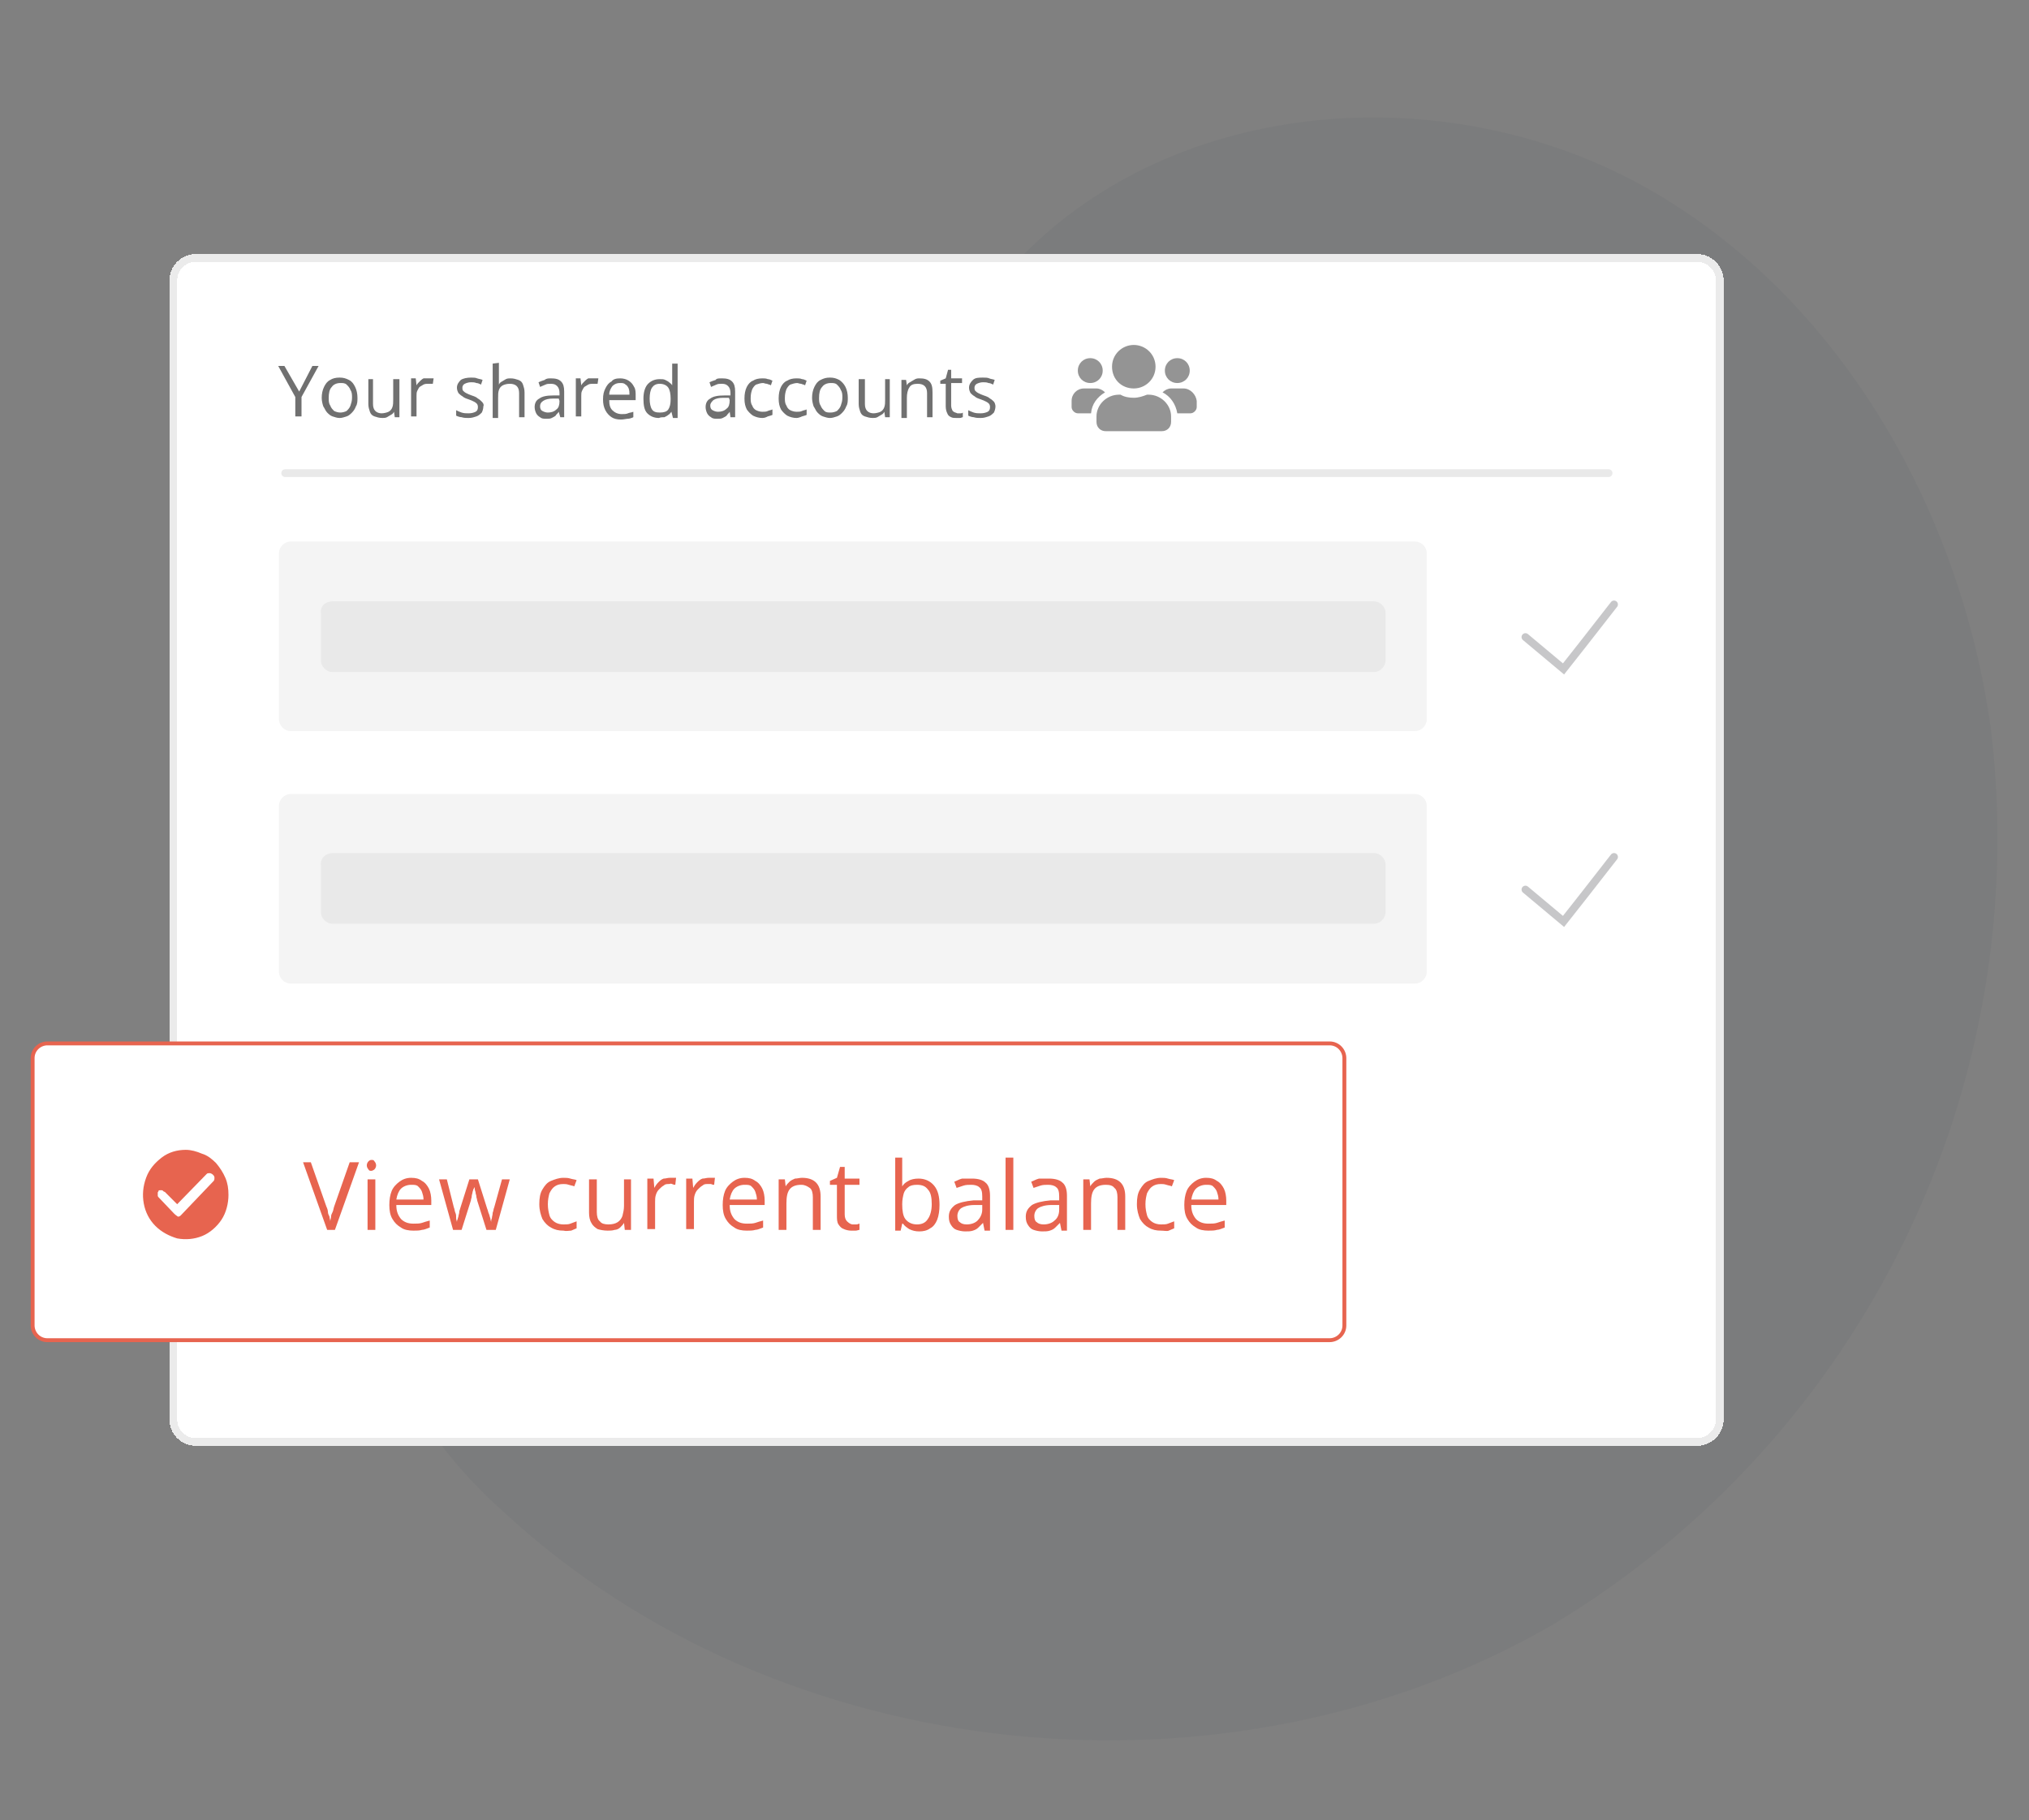 <?xml version="1.0" encoding="utf-8"?>
<!-- Generator: Adobe Illustrator 26.4.1, SVG Export Plug-In . SVG Version: 6.00 Build 0)  -->
<svg version="1.1" id="Layer_1" xmlns="http://www.w3.org/2000/svg" xmlns:xlink="http://www.w3.org/1999/xlink" x="0px" y="0px"
	 viewBox="0 0 261.1 234.3" style="enable-background:new 0 0 261.1 234.3;" xml:space="preserve">
<rect x="0" y="0" width="261.1" height="234.3" fill="#808080" stroke="none"/>
<style type="text/css">
	.st0{opacity:5.000000e-02;fill:#142A4B;}
	.st1{fill:#FFFFFF;}
	.st2{fill:#707070;}
	.st3{fill:none;stroke:#E9E9E9;stroke-linecap:round;}
	.st4{fill:#F4F4F4;}
	.st5{fill:#E9E9E9;}
	.st6{fill:none;stroke:#C7C7C9;stroke-linecap:round;}
	.st7{fill:#949494;}
	.st8{fill:none;stroke:#EBEBEB;}
	.st9{fill:#FFFFFF;stroke:#E7644F;stroke-width:0.5;}
	.st10{fill:#E7644F;}
</style>
<path class="st0" d="M77.5,96.2c9.6-8.4,18.5-17.6,26.7-27.3c9.5-12.4,17-25.9,28.3-36.9c20.5-19.9,54.6-21.8,79.4-7.8
	c24.8,14,40.4,41.4,44.3,69.7C261.7,140,239.7,185,200,209c-41.9,24.4-99.7,18.7-135.4-14.6c-10.8-9.6-17.8-22.8-19.4-37.2
	c-1.1-13.8,4.4-27.5,12.3-38.9C63.4,110.3,70.1,102.9,77.5,96.2L77.5,96.2z"/>
<g>
	<path class="st1" d="M25.4,34.1l192.9,0.8c1.5,0,2.6,1.5,2.6,3.3l-0.6,143.5c0,1.8-1.2,3.3-2.6,3.3l-192.9-0.8
		c-1.5,0-2.6-1.5-2.6-3.3l0.6-143.5C22.9,35.6,24,34.1,25.4,34.1z"/>
</g>
<path shape-rendering="crispEdges" class="st1" d="M25.2,33.1h193.2c1.7,0,3.1,1.4,3.1,3.1v146.6c0,1.7-1.4,3.1-3.1,3.1H25.2
	c-1.7,0-3.1-1.4-3.1-3.1V36.1C22.2,34.4,23.5,33.1,25.2,33.1z"/>
<path class="st2" d="M38.5,50.4l1.7-3.3H41l-2.2,4v2.5h-0.8v-2.5l-2.2-4h0.8L38.5,50.4L38.5,50.4z M46,51.2c0,0.4,0,0.8-0.2,1.1
	c-0.1,0.3-0.3,0.6-0.5,0.8c-0.2,0.2-0.4,0.4-0.7,0.5c-0.3,0.1-0.6,0.2-0.9,0.2c-0.3,0-0.6-0.1-0.9-0.2c-0.3-0.1-0.5-0.3-0.7-0.5
	c-0.2-0.2-0.3-0.5-0.5-0.8c-0.1-0.3-0.2-0.7-0.2-1.1c0-0.5,0.1-1,0.3-1.4s0.4-0.7,0.8-0.9c0.3-0.2,0.7-0.3,1.2-0.3
	c0.5,0,0.8,0.1,1.2,0.3s0.6,0.5,0.8,0.9S46,50.7,46,51.2L46,51.2z M42.3,51.2c0,0.4,0,0.7,0.2,1c0.1,0.3,0.3,0.5,0.5,0.7
	c0.2,0.1,0.5,0.2,0.8,0.2c0.3,0,0.6-0.1,0.8-0.2c0.2-0.2,0.4-0.4,0.5-0.7c0.1-0.3,0.2-0.6,0.2-1s0-0.7-0.2-1
	c-0.1-0.3-0.3-0.5-0.5-0.7s-0.5-0.2-0.8-0.2c-0.5,0-0.9,0.2-1.1,0.5C42.4,50.1,42.3,50.6,42.3,51.2L42.3,51.2z M51.4,48.8v4.9h-0.6
	L50.7,53h0c-0.1,0.2-0.2,0.3-0.4,0.4c-0.2,0.1-0.3,0.2-0.5,0.3c-0.2,0.1-0.4,0.1-0.6,0.1c-0.4,0-0.7-0.1-1-0.2
	c-0.3-0.1-0.5-0.3-0.6-0.6c-0.1-0.3-0.2-0.6-0.2-1v-3.2H48v3.2c0,0.4,0.1,0.7,0.3,0.9s0.5,0.3,0.8,0.3s0.7-0.1,0.9-0.2
	c0.2-0.1,0.4-0.3,0.5-0.6c0.1-0.3,0.1-0.6,0.1-1v-2.6L51.4,48.8L51.4,48.8z M55.2,48.7c0.1,0,0.2,0,0.3,0c0.1,0,0.2,0,0.3,0
	l-0.1,0.7c-0.1,0-0.2,0-0.3,0c-0.1,0-0.2,0-0.3,0c-0.2,0-0.4,0-0.6,0.1c-0.2,0.1-0.3,0.2-0.5,0.3c-0.1,0.1-0.2,0.3-0.3,0.5
	c-0.1,0.2-0.1,0.4-0.1,0.7v2.6h-0.7v-4.9h0.6l0.1,0.9h0c0.1-0.2,0.2-0.3,0.4-0.5c0.1-0.1,0.3-0.3,0.5-0.4
	C54.7,48.7,55,48.7,55.2,48.7L55.2,48.7z M62.2,52.3c0,0.3-0.1,0.6-0.2,0.8c-0.2,0.2-0.4,0.4-0.7,0.5c-0.3,0.1-0.6,0.2-1,0.2
	c-0.3,0-0.6,0-0.9-0.1c-0.2,0-0.5-0.1-0.7-0.2v-0.7c0.2,0.1,0.4,0.2,0.7,0.3c0.3,0.1,0.6,0.1,0.9,0.1c0.4,0,0.7-0.1,0.9-0.2
	c0.2-0.1,0.3-0.3,0.3-0.6c0-0.1,0-0.2-0.1-0.4c-0.1-0.1-0.2-0.2-0.4-0.3c-0.2-0.1-0.4-0.2-0.7-0.3c-0.3-0.1-0.6-0.2-0.8-0.4
	c-0.2-0.1-0.4-0.3-0.5-0.4c-0.1-0.2-0.2-0.4-0.2-0.7c0-0.4,0.2-0.7,0.5-1c0.3-0.2,0.8-0.3,1.3-0.3c0.3,0,0.6,0,0.8,0.1
	c0.3,0.1,0.5,0.1,0.7,0.2l-0.2,0.6c-0.2-0.1-0.4-0.2-0.6-0.2c-0.2-0.1-0.5-0.1-0.7-0.1c-0.3,0-0.6,0.1-0.8,0.2
	c-0.2,0.1-0.3,0.3-0.3,0.5c0,0.1,0,0.3,0.1,0.4c0.1,0.1,0.2,0.2,0.4,0.3c0.2,0.1,0.4,0.2,0.7,0.3c0.3,0.1,0.6,0.2,0.8,0.4
	c0.2,0.1,0.4,0.3,0.5,0.4C62.2,51.9,62.3,52.1,62.2,52.3L62.2,52.3z M64.2,46.7v2.1c0,0.1,0,0.2,0,0.4s0,0.2,0,0.3h0
	c0.1-0.2,0.2-0.3,0.4-0.4c0.2-0.1,0.3-0.2,0.5-0.3s0.4-0.1,0.6-0.1c0.4,0,0.7,0.1,1,0.2c0.3,0.1,0.5,0.3,0.6,0.6
	c0.1,0.3,0.2,0.6,0.2,1v3.2h-0.7v-3.1c0-0.4-0.1-0.7-0.3-0.9s-0.5-0.3-0.9-0.3c-0.4,0-0.7,0.1-0.9,0.2c-0.2,0.1-0.4,0.3-0.5,0.6
	c-0.1,0.3-0.1,0.6-0.1,1v2.6h-0.7v-7L64.2,46.7L64.2,46.7z M70.9,48.7c0.6,0,1,0.1,1.3,0.4s0.4,0.7,0.4,1.3v3.3h-0.5L71.9,53h0
	c-0.1,0.2-0.3,0.3-0.4,0.5c-0.1,0.1-0.3,0.2-0.5,0.3c-0.2,0.1-0.4,0.1-0.7,0.1c-0.3,0-0.6,0-0.8-0.2c-0.2-0.1-0.4-0.3-0.5-0.5
	c-0.1-0.2-0.2-0.5-0.2-0.8c0-0.5,0.2-0.9,0.6-1.1c0.4-0.3,1-0.4,1.8-0.4l0.8,0v-0.3c0-0.4-0.1-0.7-0.3-0.9s-0.4-0.3-0.8-0.3
	c-0.3,0-0.5,0-0.7,0.1c-0.2,0.1-0.5,0.2-0.7,0.3l-0.2-0.6c0.2-0.1,0.5-0.2,0.8-0.3C70.3,48.7,70.6,48.7,70.9,48.7L70.9,48.7z
	 M71.9,51.3l-0.7,0c-0.6,0-1,0.1-1.3,0.3c-0.3,0.2-0.4,0.4-0.4,0.7c0,0.3,0.1,0.5,0.3,0.6c0.2,0.1,0.4,0.2,0.7,0.2
	c0.4,0,0.8-0.1,1.1-0.4c0.3-0.2,0.4-0.6,0.4-1.1L71.9,51.3L71.9,51.3z M76.4,48.7c0.1,0,0.2,0,0.3,0c0.1,0,0.2,0,0.3,0l-0.1,0.7
	c-0.1,0-0.2,0-0.3,0s-0.2,0-0.3,0c-0.2,0-0.4,0-0.6,0.1c-0.2,0.1-0.3,0.2-0.5,0.3c-0.1,0.1-0.2,0.3-0.3,0.5
	c-0.1,0.2-0.1,0.4-0.1,0.7v2.6h-0.7v-4.9h0.6l0.1,0.9h0c0.1-0.2,0.2-0.3,0.4-0.5c0.1-0.1,0.3-0.3,0.5-0.4
	C75.9,48.7,76.2,48.7,76.4,48.7L76.4,48.7z M79.8,48.7c0.4,0,0.8,0.1,1.1,0.3c0.3,0.2,0.5,0.4,0.7,0.8c0.2,0.3,0.2,0.7,0.2,1.2v0.5
	h-3.4c0,0.6,0.1,1,0.4,1.3c0.3,0.3,0.7,0.5,1.2,0.5c0.3,0,0.6,0,0.8-0.1c0.2-0.1,0.5-0.1,0.7-0.2v0.7c-0.2,0.1-0.5,0.2-0.7,0.2
	c-0.2,0-0.5,0.1-0.9,0.1c-0.5,0-0.9-0.1-1.2-0.3c-0.3-0.2-0.6-0.5-0.8-0.9c-0.2-0.4-0.3-0.8-0.3-1.4s0.1-1,0.3-1.4s0.4-0.7,0.8-0.9
	C78.9,48.8,79.3,48.7,79.8,48.7L79.8,48.7z M79.8,49.3c-0.4,0-0.7,0.1-1,0.4c-0.2,0.3-0.4,0.6-0.4,1.1H81c0-0.3,0-0.5-0.1-0.8
	c-0.1-0.2-0.2-0.4-0.4-0.5C80.3,49.3,80.1,49.3,79.8,49.3z M84.8,53.8c-0.6,0-1.1-0.2-1.5-0.6c-0.4-0.4-0.5-1.1-0.5-1.9
	s0.2-1.5,0.6-1.9c0.4-0.4,0.9-0.6,1.5-0.6c0.3,0,0.5,0,0.7,0.1c0.2,0.1,0.4,0.2,0.5,0.3c0.1,0.1,0.3,0.2,0.4,0.4h0
	c0-0.1,0-0.2,0-0.4c0-0.2,0-0.3,0-0.4v-2h0.7v7h-0.6L86.4,53h0c-0.1,0.1-0.2,0.3-0.4,0.4c-0.1,0.1-0.3,0.2-0.5,0.3
	C85.3,53.7,85,53.7,84.8,53.8L84.8,53.8z M84.9,53.1c0.5,0,0.9-0.1,1.1-0.4c0.2-0.3,0.3-0.7,0.3-1.3v-0.1c0-0.6-0.1-1.1-0.3-1.4
	c-0.2-0.3-0.6-0.5-1.1-0.5c-0.5,0-0.8,0.2-1,0.5c-0.2,0.3-0.3,0.8-0.3,1.4s0.1,1.1,0.3,1.4C84.1,53,84.4,53.1,84.9,53.1L84.9,53.1z
	 M92.9,48.7c0.6,0,1,0.1,1.3,0.4c0.3,0.3,0.4,0.7,0.4,1.3v3.3H94l-0.1-0.7h0c-0.1,0.2-0.3,0.3-0.4,0.5c-0.1,0.1-0.3,0.2-0.5,0.3
	s-0.4,0.1-0.7,0.1c-0.3,0-0.6,0-0.8-0.2c-0.2-0.1-0.4-0.3-0.5-0.5c-0.1-0.2-0.2-0.5-0.2-0.8c0-0.5,0.2-0.9,0.6-1.1
	c0.4-0.3,1-0.4,1.8-0.4l0.8,0v-0.3c0-0.4-0.1-0.7-0.3-0.9s-0.4-0.3-0.8-0.3c-0.3,0-0.5,0-0.7,0.1c-0.2,0.1-0.5,0.2-0.7,0.3l-0.2-0.6
	c0.2-0.1,0.5-0.2,0.8-0.3C92.2,48.7,92.5,48.7,92.9,48.7L92.9,48.7z M93.8,51.2l-0.7,0c-0.6,0-1,0.1-1.3,0.3
	c-0.2,0.2-0.4,0.4-0.4,0.7c0,0.3,0.1,0.5,0.3,0.6c0.2,0.1,0.4,0.2,0.7,0.2c0.4,0,0.8-0.1,1.1-0.4c0.3-0.2,0.4-0.6,0.4-1.1L93.8,51.2
	L93.8,51.2z M98.1,53.8c-0.4,0-0.8-0.1-1.2-0.3c-0.3-0.2-0.6-0.5-0.8-0.8c-0.2-0.4-0.3-0.8-0.3-1.4s0.1-1.1,0.3-1.5s0.5-0.7,0.8-0.8
	c0.3-0.2,0.7-0.3,1.2-0.3c0.2,0,0.5,0,0.7,0.1c0.2,0,0.4,0.1,0.6,0.2l-0.2,0.6c-0.1-0.1-0.3-0.1-0.5-0.2c-0.2,0-0.4-0.1-0.5-0.1
	c-0.3,0-0.6,0.1-0.9,0.2c-0.2,0.1-0.4,0.4-0.5,0.6c-0.1,0.3-0.2,0.6-0.2,1.1c0,0.4,0,0.7,0.2,1c0.1,0.3,0.3,0.5,0.5,0.6
	c0.2,0.1,0.5,0.2,0.8,0.2c0.3,0,0.5,0,0.7-0.1s0.4-0.1,0.6-0.2v0.7c-0.2,0.1-0.3,0.1-0.6,0.2C98.6,53.7,98.4,53.8,98.1,53.8
	L98.1,53.8z M102.5,53.8c-0.4,0-0.8-0.1-1.2-0.3c-0.3-0.2-0.6-0.5-0.8-0.8c-0.2-0.4-0.3-0.8-0.3-1.4s0.1-1.1,0.3-1.5
	c0.2-0.4,0.5-0.7,0.8-0.8c0.3-0.2,0.7-0.3,1.2-0.3c0.2,0,0.5,0,0.7,0.1c0.2,0,0.4,0.1,0.6,0.2l-0.2,0.6c-0.1-0.1-0.3-0.1-0.5-0.2
	c-0.2,0-0.4-0.1-0.5-0.1c-0.3,0-0.6,0.1-0.9,0.2c-0.2,0.1-0.4,0.4-0.5,0.6c-0.1,0.3-0.2,0.6-0.2,1.1c0,0.4,0,0.7,0.2,1
	c0.1,0.3,0.3,0.5,0.5,0.6c0.2,0.1,0.5,0.2,0.8,0.2c0.3,0,0.5,0,0.7-0.1s0.4-0.1,0.6-0.2v0.7c-0.2,0.1-0.3,0.1-0.6,0.2
	C103,53.7,102.7,53.8,102.5,53.8L102.5,53.8z M109.1,51.2c0,0.4,0,0.8-0.2,1.1c-0.1,0.3-0.3,0.6-0.5,0.8c-0.2,0.2-0.4,0.4-0.7,0.5
	c-0.3,0.1-0.6,0.2-0.9,0.2c-0.3,0-0.6-0.1-0.9-0.2c-0.3-0.1-0.5-0.3-0.7-0.5c-0.2-0.2-0.3-0.5-0.5-0.8c-0.1-0.3-0.2-0.7-0.2-1.1
	c0-0.5,0.1-1,0.3-1.4s0.4-0.7,0.8-0.9s0.7-0.3,1.2-0.3c0.5,0,0.8,0.1,1.2,0.3c0.3,0.2,0.6,0.5,0.8,0.9
	C109,50.2,109.1,50.7,109.1,51.2L109.1,51.2z M105.4,51.2c0,0.4,0,0.7,0.2,1c0.1,0.3,0.3,0.5,0.5,0.7c0.2,0.2,0.5,0.2,0.8,0.2
	s0.6-0.1,0.8-0.2c0.2-0.2,0.4-0.4,0.5-0.7c0.1-0.3,0.2-0.6,0.2-1c0-0.4,0-0.7-0.2-1c-0.1-0.3-0.3-0.5-0.5-0.7
	c-0.2-0.2-0.5-0.2-0.8-0.2c-0.5,0-0.9,0.2-1.1,0.5C105.5,50.1,105.4,50.6,105.4,51.2L105.4,51.2z M114.5,48.8v4.9h-0.6l-0.1-0.7h0
	c-0.1,0.2-0.2,0.3-0.4,0.4c-0.2,0.1-0.3,0.2-0.5,0.3c-0.2,0.1-0.4,0.1-0.6,0.1c-0.4,0-0.7-0.1-1-0.2c-0.3-0.1-0.5-0.3-0.6-0.6
	c-0.1-0.3-0.2-0.6-0.2-1v-3.2h0.8v3.2c0,0.4,0.1,0.7,0.3,0.9c0.2,0.2,0.5,0.3,0.8,0.3s0.7-0.1,0.9-0.2c0.2-0.1,0.4-0.3,0.5-0.6
	c0.1-0.3,0.1-0.6,0.1-1v-2.6L114.5,48.8L114.5,48.8z M118.3,48.7c0.6,0,1,0.1,1.3,0.4c0.3,0.3,0.4,0.7,0.4,1.4v3.2h-0.7v-3.1
	c0-0.4-0.1-0.7-0.3-0.9s-0.5-0.3-0.9-0.3c-0.5,0-0.9,0.1-1.1,0.5c-0.2,0.3-0.3,0.8-0.3,1.3v2.6H116v-4.9h0.6l0.1,0.7h0
	c0.1-0.2,0.2-0.3,0.4-0.4c0.2-0.1,0.3-0.2,0.5-0.3C117.9,48.7,118.1,48.7,118.3,48.7L118.3,48.7z M123.2,53.2c0.1,0,0.2,0,0.4,0
	c0.1,0,0.2,0,0.3-0.1v0.6c-0.1,0-0.2,0.1-0.4,0.1c-0.1,0-0.3,0-0.4,0c-0.3,0-0.5,0-0.7-0.1c-0.2-0.1-0.4-0.2-0.5-0.5
	c-0.1-0.2-0.2-0.5-0.2-0.9v-2.9H121V49l0.7-0.3l0.3-1.1h0.4v1.1h1.4v0.6h-1.4v2.9c0,0.3,0.1,0.5,0.2,0.7
	C122.8,53.1,123,53.1,123.2,53.2L123.2,53.2z M128.1,52.3c0,0.3-0.1,0.6-0.2,0.8c-0.2,0.2-0.4,0.4-0.7,0.5c-0.3,0.1-0.6,0.2-1,0.2
	c-0.3,0-0.6,0-0.9-0.1c-0.2,0-0.5-0.1-0.7-0.2v-0.7c0.2,0.1,0.4,0.2,0.7,0.3c0.3,0.1,0.6,0.1,0.9,0.1c0.4,0,0.7-0.1,0.9-0.2
	c0.2-0.1,0.3-0.3,0.3-0.6c0-0.1,0-0.2-0.1-0.4c-0.1-0.1-0.2-0.2-0.4-0.3c-0.2-0.1-0.4-0.2-0.7-0.3c-0.3-0.1-0.6-0.2-0.8-0.4
	c-0.2-0.1-0.4-0.3-0.5-0.4c-0.1-0.2-0.2-0.4-0.2-0.7c0-0.4,0.2-0.7,0.5-1s0.8-0.3,1.3-0.3c0.3,0,0.6,0,0.8,0.1s0.5,0.1,0.7,0.2
	l-0.2,0.6c-0.2-0.1-0.4-0.2-0.6-0.2c-0.2-0.1-0.5-0.1-0.7-0.1c-0.3,0-0.6,0.1-0.8,0.2c-0.2,0.1-0.3,0.3-0.3,0.5c0,0.1,0,0.3,0.1,0.4
	s0.2,0.2,0.4,0.3c0.2,0.1,0.4,0.2,0.7,0.3c0.3,0.1,0.6,0.2,0.8,0.4c0.2,0.1,0.4,0.3,0.5,0.4S128.1,52.1,128.1,52.3L128.1,52.3z"/>
<line class="st3" x1="36.7" y1="60.9" x2="207" y2="60.9"/>
<path class="st4" d="M37.4,69.7h144.7c0.8,0,1.5,0.7,1.5,1.5v21.4c0,0.8-0.7,1.5-1.5,1.5H37.4c-0.8,0-1.5-0.7-1.5-1.5V71.2
	C35.9,70.4,36.6,69.7,37.4,69.7z"/>
<path class="st5" d="M42.8,77.4h134c0.8,0,1.5,0.7,1.5,1.5V85c0,0.8-0.7,1.5-1.5,1.5h-134c-0.8,0-1.5-0.7-1.5-1.5v-6.1
	C41.2,78,41.9,77.4,42.8,77.4z"/>
<path class="st4" d="M37.4,102.2h144.7c0.8,0,1.5,0.7,1.5,1.5v21.4c0,0.8-0.7,1.5-1.5,1.5H37.4c-0.8,0-1.5-0.7-1.5-1.5v-21.4
	C35.9,102.9,36.6,102.2,37.4,102.2z"/>
<path class="st5" d="M42.8,109.8h134c0.8,0,1.5,0.7,1.5,1.5v6.1c0,0.8-0.7,1.5-1.5,1.5h-134c-0.8,0-1.5-0.7-1.5-1.5v-6.1
	C41.2,110.5,41.9,109.8,42.8,109.8z"/>
<path class="st6" d="M196.3,82l4.9,4.1l2.6-3.3l3.9-5"/>
<path class="st6" d="M196.3,114.5l4.9,4.1l2.6-3.3l3.9-5"/>
<path class="st7" d="M140.3,49.3c0.9,0,1.6-0.7,1.6-1.6c0-0.9-0.7-1.6-1.6-1.6s-1.6,0.7-1.6,1.6C138.7,48.6,139.4,49.3,140.3,49.3z
	 M151.5,49.3c0.9,0,1.6-0.7,1.6-1.6c0-0.9-0.7-1.6-1.6-1.6s-1.6,0.7-1.6,1.6C149.9,48.6,150.6,49.3,151.5,49.3z M152.3,50h-1.6
	c-0.4,0-0.8,0.2-1.1,0.5c1,0.5,1.7,1.5,1.9,2.7h1.7c0.4,0,0.8-0.4,0.8-0.8v-0.8C153.9,50.8,153.2,50,152.3,50L152.3,50z M145.9,50
	c1.5,0,2.8-1.2,2.8-2.8s-1.3-2.8-2.8-2.8c-1.5,0-2.8,1.2-2.8,2.8S144.3,50,145.9,50z M147.8,50.8h-0.2c-0.5,0.2-1.1,0.4-1.7,0.4
	c-0.6,0-1.2-0.1-1.7-0.4h-0.2c-1.6,0-2.9,1.3-2.9,2.8v0.7c0,0.7,0.5,1.2,1.2,1.2h7.2c0.7,0,1.2-0.5,1.2-1.2v-0.7
	C150.7,52.1,149.4,50.8,147.8,50.8L147.8,50.8z M142.2,50.5c-0.3-0.3-0.7-0.5-1.1-0.5h-1.6c-0.9,0-1.6,0.7-1.6,1.6v0.8
	c0,0.4,0.4,0.8,0.8,0.8h1.7C140.5,52,141.2,51.1,142.2,50.5L142.2,50.5z"/>
<path shape-rendering="crispEdges" class="st8" d="M25.2,33.2h193.2c1.6,0,2.9,1.3,2.9,2.9v146.6c0,1.6-1.3,2.9-2.9,2.9H25.2
	c-1.6,0-2.9-1.3-2.9-2.9V36.1C22.3,34.5,23.6,33.2,25.2,33.2z"/>
<path class="st1" d="M6.1,134.6h165c0.8,0,1.5,0.7,1.5,1.5v34.4c0,0.8-0.7,1.5-1.5,1.5H6.1c-0.8,0-1.5-0.7-1.5-1.5v-34.4
	C4.6,135.3,5.3,134.6,6.1,134.6z"/>
<g>
	<path class="st1" d="M7.4,134.8l162.8,0.2c1.2,0,2.2,0.4,2.2,0.8l-0.5,35.6c0,0.5-1,0.8-2.2,0.8L6.9,172c-1.2,0-2.2-0.4-2.2-0.8
		l0.5-35.6C5.3,135.1,6.3,134.8,7.4,134.8z"/>
</g>
<path class="st9" d="M6.1,134.3h165c1.1,0,1.9,0.9,1.9,1.9v34.4c0,1.1-0.9,1.9-1.9,1.9H6.1c-1.1,0-1.9-0.9-1.9-1.9v-34.4
	C4.2,135.1,5.1,134.3,6.1,134.3z"/>
<path class="st10" d="M46.2,149.6l-3.1,8.7h-1l-3.1-8.7H40l2,5.7c0.1,0.2,0.2,0.5,0.2,0.7s0.1,0.4,0.2,0.6c0,0.2,0.1,0.4,0.1,0.6
	c0-0.2,0.1-0.4,0.1-0.6c0-0.2,0.1-0.4,0.2-0.6s0.1-0.4,0.2-0.7l2-5.7L46.2,149.6L46.2,149.6z M48.3,151.8v6.5h-1v-6.5H48.3z
	 M47.8,149.3c0.2,0,0.3,0,0.4,0.2c0.1,0.1,0.2,0.3,0.2,0.5s-0.1,0.4-0.2,0.5c-0.1,0.1-0.3,0.2-0.4,0.2c-0.2,0-0.3,0-0.4-0.2
	c-0.1-0.1-0.2-0.3-0.2-0.5s0.1-0.4,0.2-0.5C47.5,149.4,47.6,149.3,47.8,149.3z M52.9,151.6c0.6,0,1,0.1,1.4,0.4
	c0.4,0.2,0.7,0.6,0.9,1c0.2,0.4,0.3,1,0.3,1.5v0.6H51c0,0.8,0.2,1.3,0.6,1.8c0.4,0.4,0.9,0.6,1.6,0.6c0.4,0,0.8,0,1.1-0.1
	c0.3-0.1,0.6-0.2,1-0.3v0.9c-0.3,0.1-0.7,0.3-1,0.3c-0.3,0.1-0.7,0.1-1.1,0.1c-0.6,0-1.2-0.1-1.6-0.4c-0.5-0.3-0.8-0.6-1.1-1.1
	c-0.3-0.5-0.4-1.1-0.4-1.8s0.1-1.3,0.3-1.8c0.2-0.5,0.6-0.9,1-1.2C51.8,151.8,52.3,151.6,52.9,151.6L52.9,151.6z M52.9,152.5
	c-0.5,0-1,0.2-1.3,0.5c-0.3,0.3-0.5,0.8-0.6,1.4h3.5c0-0.4-0.1-0.7-0.2-1c-0.1-0.3-0.3-0.5-0.5-0.7
	C53.6,152.5,53.3,152.5,52.9,152.5L52.9,152.5z M62.6,158.3l-1.2-3.8c0-0.2-0.1-0.3-0.1-0.5s-0.1-0.3-0.1-0.5c0-0.1-0.1-0.3-0.1-0.4
	c0-0.1,0-0.2-0.1-0.3h0c0,0.1,0,0.2-0.1,0.3c0,0.1-0.1,0.3-0.1,0.4c0,0.1-0.1,0.3-0.1,0.5c0,0.2-0.1,0.3-0.1,0.5l-1.2,3.8h-1.1
	l-1.8-6.5h1l0.9,3.6c0.1,0.2,0.1,0.5,0.2,0.7c0.1,0.2,0.1,0.4,0.1,0.7c0,0.2,0.1,0.4,0.1,0.5h0c0-0.1,0-0.2,0.1-0.4
	c0-0.1,0.1-0.3,0.1-0.4s0.1-0.3,0.1-0.5c0-0.2,0.1-0.3,0.1-0.4l1.2-3.8h1.1l1.2,3.8c0.1,0.2,0.1,0.4,0.2,0.6
	c0.1,0.2,0.1,0.4,0.2,0.6c0,0.2,0.1,0.4,0.1,0.5h0c0-0.1,0-0.3,0.1-0.5c0-0.2,0.1-0.4,0.1-0.7c0.1-0.2,0.1-0.5,0.2-0.7l1-3.6h1
	l-1.8,6.5L62.6,158.3L62.6,158.3z M72.5,158.4c-0.6,0-1.1-0.1-1.6-0.4c-0.4-0.2-0.8-0.6-1.1-1.1c-0.2-0.5-0.4-1.1-0.4-1.9
	c0-0.8,0.1-1.4,0.4-1.9c0.3-0.5,0.6-0.9,1.1-1.1c0.5-0.2,1-0.4,1.6-0.4c0.3,0,0.6,0,0.9,0.1c0.3,0.1,0.6,0.1,0.8,0.2l-0.3,0.8
	c-0.2-0.1-0.4-0.1-0.7-0.2s-0.5-0.1-0.7-0.1c-0.5,0-0.8,0.1-1.1,0.3c-0.3,0.2-0.5,0.5-0.7,0.9c-0.1,0.4-0.2,0.8-0.2,1.4
	c0,0.6,0.1,1,0.2,1.4c0.1,0.4,0.4,0.7,0.7,0.9c0.3,0.2,0.7,0.3,1.1,0.3c0.3,0,0.7,0,0.9-0.1c0.3-0.1,0.5-0.2,0.8-0.3v0.9
	c-0.2,0.1-0.5,0.2-0.7,0.3C73.2,158.4,72.9,158.5,72.5,158.4L72.5,158.4z M81.2,151.8v6.5h-0.8l-0.1-0.9h0c-0.1,0.2-0.3,0.4-0.5,0.6
	c-0.2,0.2-0.5,0.3-0.7,0.3c-0.3,0.1-0.6,0.1-0.9,0.1c-0.5,0-1-0.1-1.3-0.2c-0.3-0.2-0.6-0.4-0.8-0.8c-0.2-0.3-0.3-0.8-0.3-1.3v-4.3
	h1v4.2c0,0.5,0.1,1,0.4,1.2c0.2,0.3,0.6,0.4,1.1,0.4s0.9-0.1,1.2-0.3c0.3-0.2,0.5-0.5,0.6-0.8c0.1-0.4,0.2-0.8,0.2-1.3v-3.4
	L81.2,151.8L81.2,151.8z M86.2,151.6c0.1,0,0.3,0,0.4,0c0.1,0,0.3,0,0.4,0l-0.1,0.9c-0.1,0-0.2,0-0.4-0.1s-0.3,0-0.4,0
	c-0.3,0-0.5,0-0.7,0.2c-0.2,0.1-0.4,0.3-0.6,0.5c-0.2,0.2-0.3,0.4-0.4,0.7c-0.1,0.3-0.1,0.6-0.1,0.9v3.5h-1v-6.5h0.8l0.1,1.2h0
	c0.1-0.2,0.3-0.5,0.5-0.7c0.2-0.2,0.4-0.4,0.7-0.5C85.7,151.7,85.9,151.6,86.2,151.6L86.2,151.6z M91.2,151.6c0.1,0,0.3,0,0.4,0
	c0.1,0,0.3,0,0.4,0l-0.1,0.9c-0.1,0-0.2,0-0.4-0.1c-0.1,0-0.3,0-0.4,0c-0.3,0-0.5,0-0.7,0.2c-0.2,0.1-0.4,0.3-0.6,0.5
	c-0.2,0.2-0.3,0.4-0.4,0.7c-0.1,0.3-0.1,0.6-0.1,0.9v3.5h-1v-6.5h0.8l0.1,1.2h0c0.1-0.2,0.3-0.5,0.5-0.7c0.2-0.2,0.4-0.4,0.7-0.5
	C90.7,151.7,90.9,151.6,91.2,151.6L91.2,151.6z M95.8,151.6c0.6,0,1,0.1,1.4,0.4c0.4,0.2,0.7,0.6,0.9,1c0.2,0.4,0.3,1,0.3,1.5v0.6
	h-4.5c0,0.8,0.2,1.3,0.6,1.8c0.4,0.4,0.9,0.6,1.6,0.6c0.4,0,0.8,0,1.1-0.1c0.3-0.1,0.6-0.2,1-0.3v0.9c-0.3,0.1-0.7,0.3-1,0.3
	c-0.3,0.1-0.7,0.1-1.1,0.1c-0.6,0-1.2-0.1-1.6-0.4c-0.5-0.3-0.8-0.6-1.1-1.1c-0.3-0.5-0.4-1.1-0.4-1.8s0.1-1.3,0.3-1.8
	c0.2-0.5,0.6-0.9,1-1.2C94.7,151.8,95.2,151.6,95.8,151.6L95.8,151.6z M95.8,152.5c-0.5,0-1,0.2-1.3,0.5c-0.3,0.3-0.5,0.8-0.6,1.4
	h3.5c0-0.4-0.1-0.7-0.2-1c-0.1-0.3-0.3-0.5-0.5-0.7C96.5,152.5,96.2,152.5,95.8,152.5L95.8,152.5z M103.2,151.6
	c0.8,0,1.4,0.2,1.8,0.6c0.4,0.4,0.6,1,0.6,1.8v4.3h-1v-4.2c0-0.5-0.1-1-0.4-1.2s-0.6-0.4-1.1-0.4c-0.7,0-1.2,0.2-1.5,0.6
	c-0.3,0.4-0.4,1-0.4,1.8v3.4h-1v-6.5h0.8l0.1,0.9h0c0.1-0.2,0.3-0.4,0.5-0.6s0.5-0.3,0.7-0.4C102.6,151.7,102.9,151.6,103.2,151.6
	L103.2,151.6z M109.7,157.6c0.2,0,0.3,0,0.5,0c0.2,0,0.3-0.1,0.4-0.1v0.8c-0.1,0-0.3,0.1-0.5,0.1c-0.2,0-0.4,0-0.6,0
	c-0.3,0-0.7-0.1-0.9-0.2c-0.3-0.1-0.5-0.3-0.7-0.6c-0.2-0.3-0.2-0.7-0.2-1.2v-3.9h-0.9v-0.5l0.9-0.4l0.4-1.4h0.6v1.5h1.9v0.8h-1.9
	v3.8c0,0.4,0.1,0.7,0.3,0.9S109.5,157.6,109.7,157.6L109.7,157.6z M116.1,149v2.3c0,0.3,0,0.5,0,0.8c0,0.2,0,0.4,0,0.6h0
	c0.2-0.3,0.4-0.5,0.8-0.7c0.3-0.2,0.8-0.3,1.3-0.3c0.8,0,1.5,0.3,2,0.9c0.5,0.6,0.7,1.4,0.7,2.5c0,0.7-0.1,1.4-0.3,1.9
	c-0.2,0.5-0.5,0.9-0.9,1.1c-0.4,0.3-0.9,0.4-1.4,0.4c-0.5,0-0.9-0.1-1.3-0.3c-0.3-0.2-0.6-0.4-0.8-0.7h-0.1l-0.2,0.9h-0.7V149
	L116.1,149L116.1,149z M118,152.5c-0.5,0-0.9,0.1-1.1,0.3c-0.3,0.2-0.5,0.5-0.6,0.8c-0.1,0.4-0.2,0.8-0.2,1.4v0
	c0,0.8,0.1,1.5,0.4,1.9c0.3,0.4,0.8,0.7,1.5,0.7c0.6,0,1.1-0.2,1.4-0.7c0.3-0.4,0.5-1.1,0.5-1.9s-0.1-1.5-0.5-1.9
	C119.1,152.7,118.7,152.5,118,152.5L118,152.5z M125.1,151.7c0.8,0,1.4,0.2,1.7,0.5c0.4,0.3,0.6,0.9,0.6,1.7v4.5h-0.7l-0.2-1h0
	c-0.2,0.2-0.4,0.4-0.6,0.6s-0.4,0.3-0.7,0.4c-0.3,0.1-0.6,0.1-1,0.1c-0.4,0-0.8-0.1-1.1-0.2c-0.3-0.1-0.5-0.3-0.7-0.6
	c-0.2-0.3-0.3-0.6-0.3-1.1c0-0.7,0.3-1.1,0.8-1.5c0.5-0.3,1.3-0.5,2.4-0.6l1.1,0V154c0-0.6-0.1-1-0.4-1.2c-0.2-0.2-0.6-0.3-1-0.3
	c-0.3,0-0.7,0-1,0.1c-0.3,0.1-0.6,0.2-0.9,0.3l-0.3-0.8c0.3-0.1,0.6-0.3,1-0.4C124.3,151.7,124.7,151.7,125.1,151.7L125.1,151.7z
	 M126.4,155.1l-1,0c-0.8,0-1.4,0.2-1.7,0.4c-0.3,0.2-0.5,0.6-0.5,1c0,0.4,0.1,0.7,0.3,0.8c0.2,0.2,0.5,0.3,0.9,0.3
	c0.6,0,1.1-0.2,1.4-0.5s0.6-0.8,0.6-1.4V155.1z M130.4,158.3h-1V149h1V158.3z M135,151.7c0.8,0,1.4,0.2,1.7,0.5
	c0.4,0.3,0.6,0.9,0.6,1.7v4.5h-0.7l-0.2-1h0c-0.2,0.2-0.4,0.4-0.6,0.6c-0.2,0.2-0.4,0.3-0.7,0.4c-0.3,0.1-0.6,0.1-1,0.1
	c-0.4,0-0.8-0.1-1.1-0.2c-0.3-0.1-0.5-0.3-0.7-0.6c-0.2-0.3-0.3-0.6-0.3-1.1c0-0.7,0.3-1.1,0.8-1.5c0.5-0.3,1.3-0.5,2.4-0.6l1.1,0
	V154c0-0.6-0.1-1-0.4-1.2c-0.2-0.2-0.6-0.3-1-0.3c-0.3,0-0.7,0-1,0.1s-0.6,0.2-0.9,0.3l-0.3-0.8c0.3-0.1,0.6-0.3,1-0.4
	C134.2,151.7,134.6,151.7,135,151.7L135,151.7z M136.3,155.1l-1,0c-0.8,0-1.4,0.2-1.7,0.4c-0.3,0.2-0.5,0.6-0.5,1
	c0,0.4,0.1,0.7,0.3,0.8c0.2,0.2,0.5,0.3,0.9,0.3c0.6,0,1.1-0.2,1.4-0.5c0.4-0.3,0.6-0.8,0.6-1.4L136.3,155.1L136.3,155.1z
	 M142.4,151.6c0.8,0,1.4,0.2,1.8,0.6c0.4,0.4,0.6,1,0.6,1.8v4.3h-1v-4.2c0-0.5-0.1-1-0.4-1.2c-0.2-0.3-0.6-0.4-1.1-0.4
	c-0.7,0-1.2,0.2-1.5,0.6c-0.3,0.4-0.4,1-0.4,1.8v3.4h-1v-6.5h0.8l0.1,0.9h0c0.1-0.2,0.3-0.4,0.5-0.6s0.5-0.3,0.7-0.4
	C141.8,151.7,142.1,151.6,142.4,151.6L142.4,151.6z M149.4,158.4c-0.6,0-1.1-0.1-1.6-0.4c-0.4-0.2-0.8-0.6-1.1-1.1
	c-0.2-0.5-0.4-1.1-0.4-1.9s0.1-1.4,0.4-1.9c0.3-0.5,0.6-0.9,1.1-1.1c0.5-0.2,1-0.4,1.6-0.4c0.3,0,0.6,0,0.9,0.1
	c0.3,0.1,0.6,0.1,0.8,0.2l-0.3,0.8c-0.2-0.1-0.4-0.1-0.7-0.2c-0.3-0.1-0.5-0.1-0.7-0.1c-0.5,0-0.8,0.1-1.1,0.3
	c-0.3,0.2-0.5,0.5-0.7,0.9c-0.1,0.4-0.2,0.8-0.2,1.4s0.1,1,0.2,1.4c0.1,0.4,0.4,0.7,0.7,0.9c0.3,0.2,0.7,0.3,1.1,0.3
	c0.3,0,0.7,0,0.9-0.1c0.3-0.1,0.5-0.2,0.8-0.3v0.9c-0.2,0.1-0.5,0.2-0.7,0.3S149.8,158.4,149.4,158.4L149.4,158.4z M155.2,151.6
	c0.6,0,1,0.1,1.4,0.4c0.4,0.2,0.7,0.6,0.9,1s0.3,1,0.3,1.5v0.6h-4.5c0,0.8,0.2,1.3,0.6,1.8c0.4,0.4,0.9,0.6,1.6,0.6
	c0.4,0,0.8,0,1.1-0.1c0.3-0.1,0.6-0.2,1-0.3v0.9c-0.3,0.1-0.7,0.3-1,0.3c-0.3,0.1-0.7,0.1-1.1,0.1c-0.6,0-1.2-0.1-1.6-0.4
	c-0.5-0.3-0.8-0.6-1.1-1.1c-0.3-0.5-0.4-1.1-0.4-1.8s0.1-1.3,0.3-1.8c0.2-0.5,0.6-0.9,1-1.2C154.1,151.8,154.6,151.6,155.2,151.6
	L155.2,151.6z M155.2,152.5c-0.5,0-1,0.2-1.3,0.5c-0.3,0.3-0.5,0.8-0.6,1.4h3.5c0-0.4-0.1-0.7-0.2-1c-0.1-0.3-0.3-0.5-0.5-0.7
	C155.9,152.5,155.6,152.5,155.2,152.5L155.2,152.5z"/>
<path class="st10" d="M23.9,148c-1.1,0-2.2,0.3-3.1,1s-1.6,1.5-2,2.6c-0.4,1.1-0.5,2.2-0.3,3.3c0.2,1.1,0.7,2.1,1.5,2.9
	c0.8,0.8,1.8,1.3,2.8,1.6c1.1,0.2,2.2,0.1,3.2-0.3c1-0.4,1.9-1.2,2.5-2.1c0.6-0.9,0.9-2.1,0.9-3.2c0-0.8-0.1-1.5-0.4-2.2
	s-0.7-1.3-1.2-1.9c-0.5-0.5-1.1-1-1.8-1.2C25.3,148.2,24.6,148,23.9,148L23.9,148z M22.4,156.2l-2-2.1c0,0-0.1-0.1-0.1-0.2
	c0-0.1,0-0.1,0-0.2s0-0.2,0-0.2c0-0.1,0.1-0.1,0.1-0.2c0-0.1,0.1-0.1,0.2-0.1c0.1,0,0.1,0,0.2,0s0.1,0,0.2,0.1s0.1,0.1,0.2,0.1
	l1.6,1.6l3.8-3.9c0.1-0.1,0.2-0.1,0.4-0.1c0.1,0,0.3,0.1,0.4,0.2c0.1,0.1,0.2,0.2,0.2,0.4c0,0.1,0,0.3-0.1,0.4l-4.2,4.4
	c-0.1,0.1-0.2,0.2-0.4,0.2C22.6,156.4,22.5,156.3,22.4,156.2L22.4,156.2z"/>
</svg>
